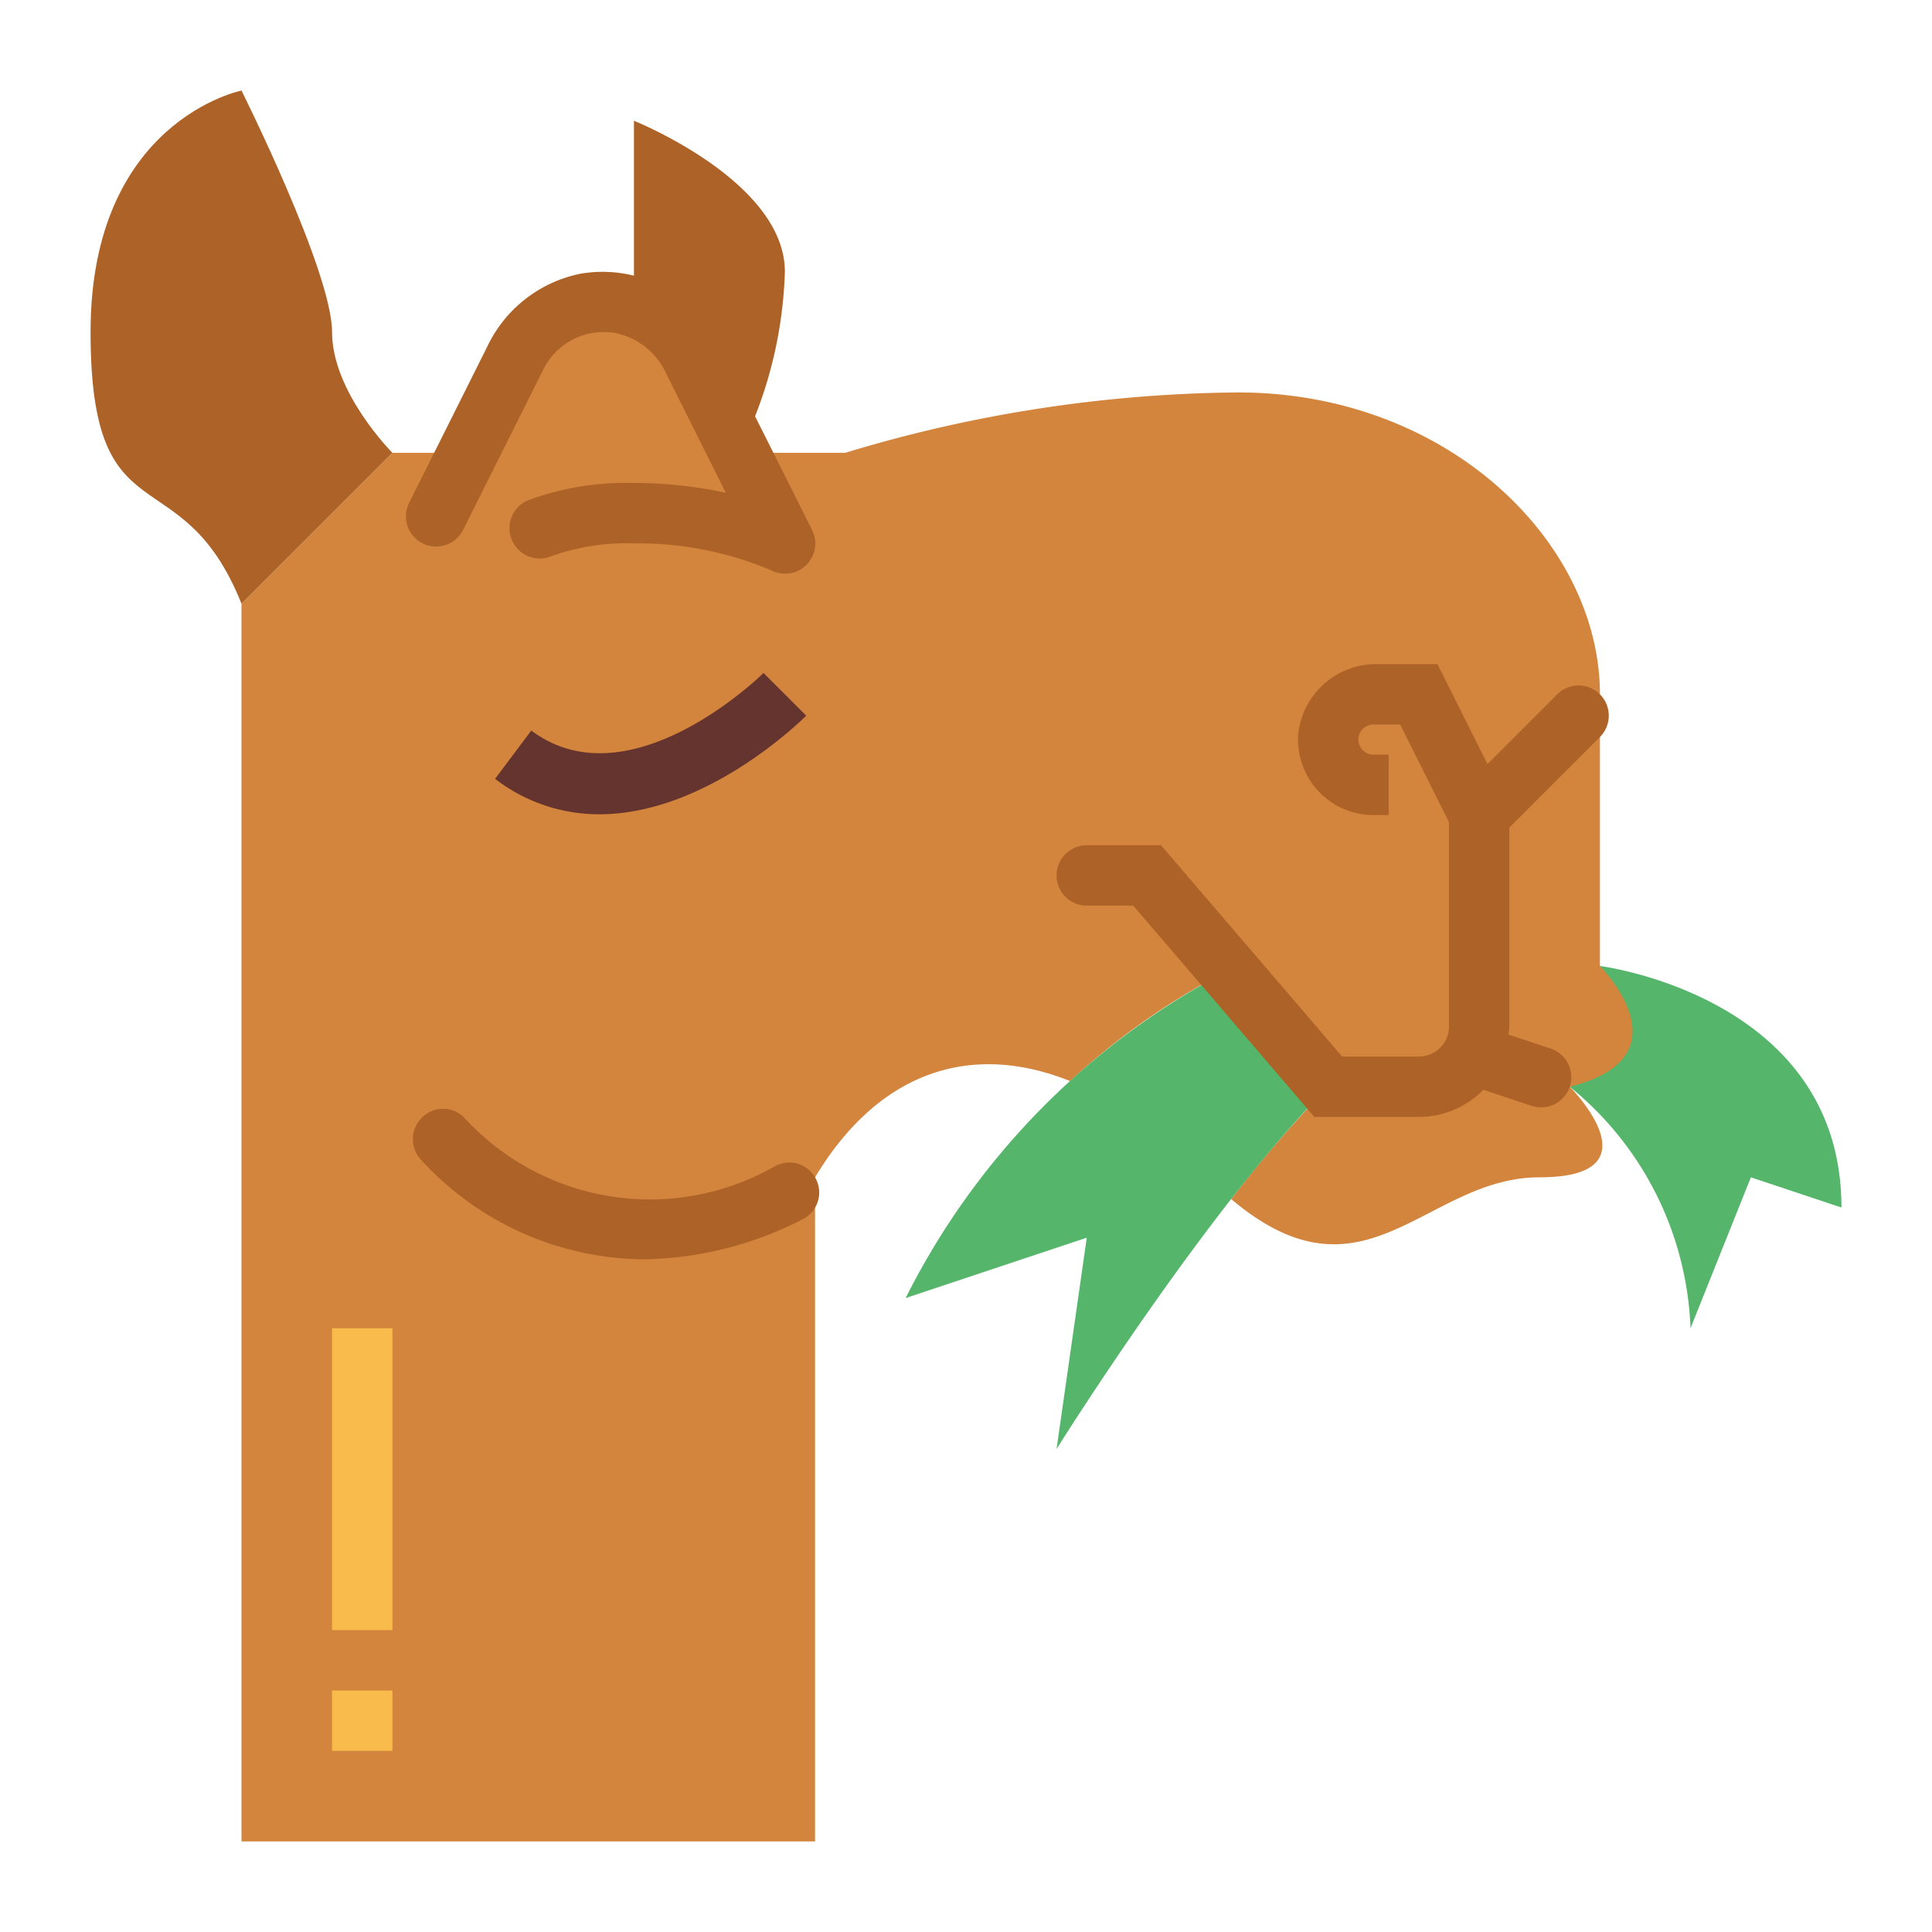 <svg height="512" viewBox="0 0 64 64" width="512" xmlns="http://www.w3.org/2000/svg"><g id="flat"><path d="m52 36a10.8 10.8 0 0 1 4 8l2-5 3 1c0-7-8-8-8-8z" fill="#55b56a"/><path d="m53 32v-9c0-5-5-10-12-10a46.018 46.018 0 0 0 -13 2h-3.5l-1.606-3.211a3.235 3.235 0 0 0 -5.788 0l-1.606 3.211h-2.5l-5 5v41h19v-22c2.078-3.464 5.117-4.523 8.449-3.188a23.372 23.372 0 0 1 5.245-3.669l3.306 3.857a41.723 41.723 0 0 0 -3.216 3.721c4.437 3.747 6.432-.721 10.216-.721 4 0 1-3 1-3 4-1 1-4 1-4z" fill="#d3843d"/><path d="m30 43 6-2-1 7s5-8 9-12l-3.306-3.857a24.756 24.756 0 0 0 -10.694 10.857z" fill="#55b56a"/><path d="m19.857 26.974a5.639 5.639 0 0 1 -3.457-1.174l1.2-1.6c3.269 2.448 7.649-1.863 7.693-1.907l1.414 1.414c-.173.173-3.32 3.267-6.85 3.267z" fill="#66342e"/><g fill="#ad6327"><path d="m13 15s-2-2-2-4-3-8-3-8-5 1-5 8 3 4 5 9z"/><path d="m21.317 41.717a10.1 10.1 0 0 1 -7.344-3.27 1 1 0 0 1 .051-1.467l.01-.009a.98.98 0 0 1 1.33.037 8.34 8.34 0 0 0 10.319 1.618.984.984 0 0 1 1.267.3.987.987 0 0 1 -.345 1.454 11.855 11.855 0 0 1 -5.288 1.337z"/><path d="m50 34v-6.586l3-3a1 1 0 0 0 0-1.414 1 1 0 0 0 -1.414 0l-2.312 2.312-1.656-3.312h-1.971a2.6 2.6 0 0 0 -2.634 2.24 2.5 2.5 0 0 0 2.487 2.76h.5v-2h-.5a.5.5 0 0 1 0-1h.882l1.618 3.236v6.764a1 1 0 0 1 -1 1h-2.54l-6-7h-2.46a1 1 0 0 0 -1 1 1 1 0 0 0 1 1h1.54l6 7h3.46a2.991 2.991 0 0 0 2.138-.9l1.6.532a1 1 0 0 0 1.262-.632 1 1 0 0 0 -.632-1.264l-1.4-.465c.013-.091.032-.178.032-.271z"/><path d="m26.9 17.553-1.887-3.763a14.217 14.217 0 0 0 .987-4.79c0-3-5-5-5-5v5.132a4.314 4.314 0 0 0 -1.769-.065 4.374 4.374 0 0 0 -3.087 2.409l-2.591 5.182a1 1 0 0 0 1.789.895l2.658-5.317a2.23 2.23 0 0 1 2.323-1.214 2.361 2.361 0 0 1 1.733 1.326l1.988 3.976a14.426 14.426 0 0 0 -3.044-.324 9.358 9.358 0 0 0 -3.521.578 1 1 0 0 0 -.317 1.615.985.985 0 0 0 1.075.241 7.415 7.415 0 0 1 2.763-.434 11.314 11.314 0 0 1 4.553.895 1 1 0 0 0 1.347-1.342z"/></g><path d="m11 44h2v10h-2z" fill="#f9bb4b"/><path d="m11 56h2v2h-2z" fill="#f9bb4b"/></g></svg>
